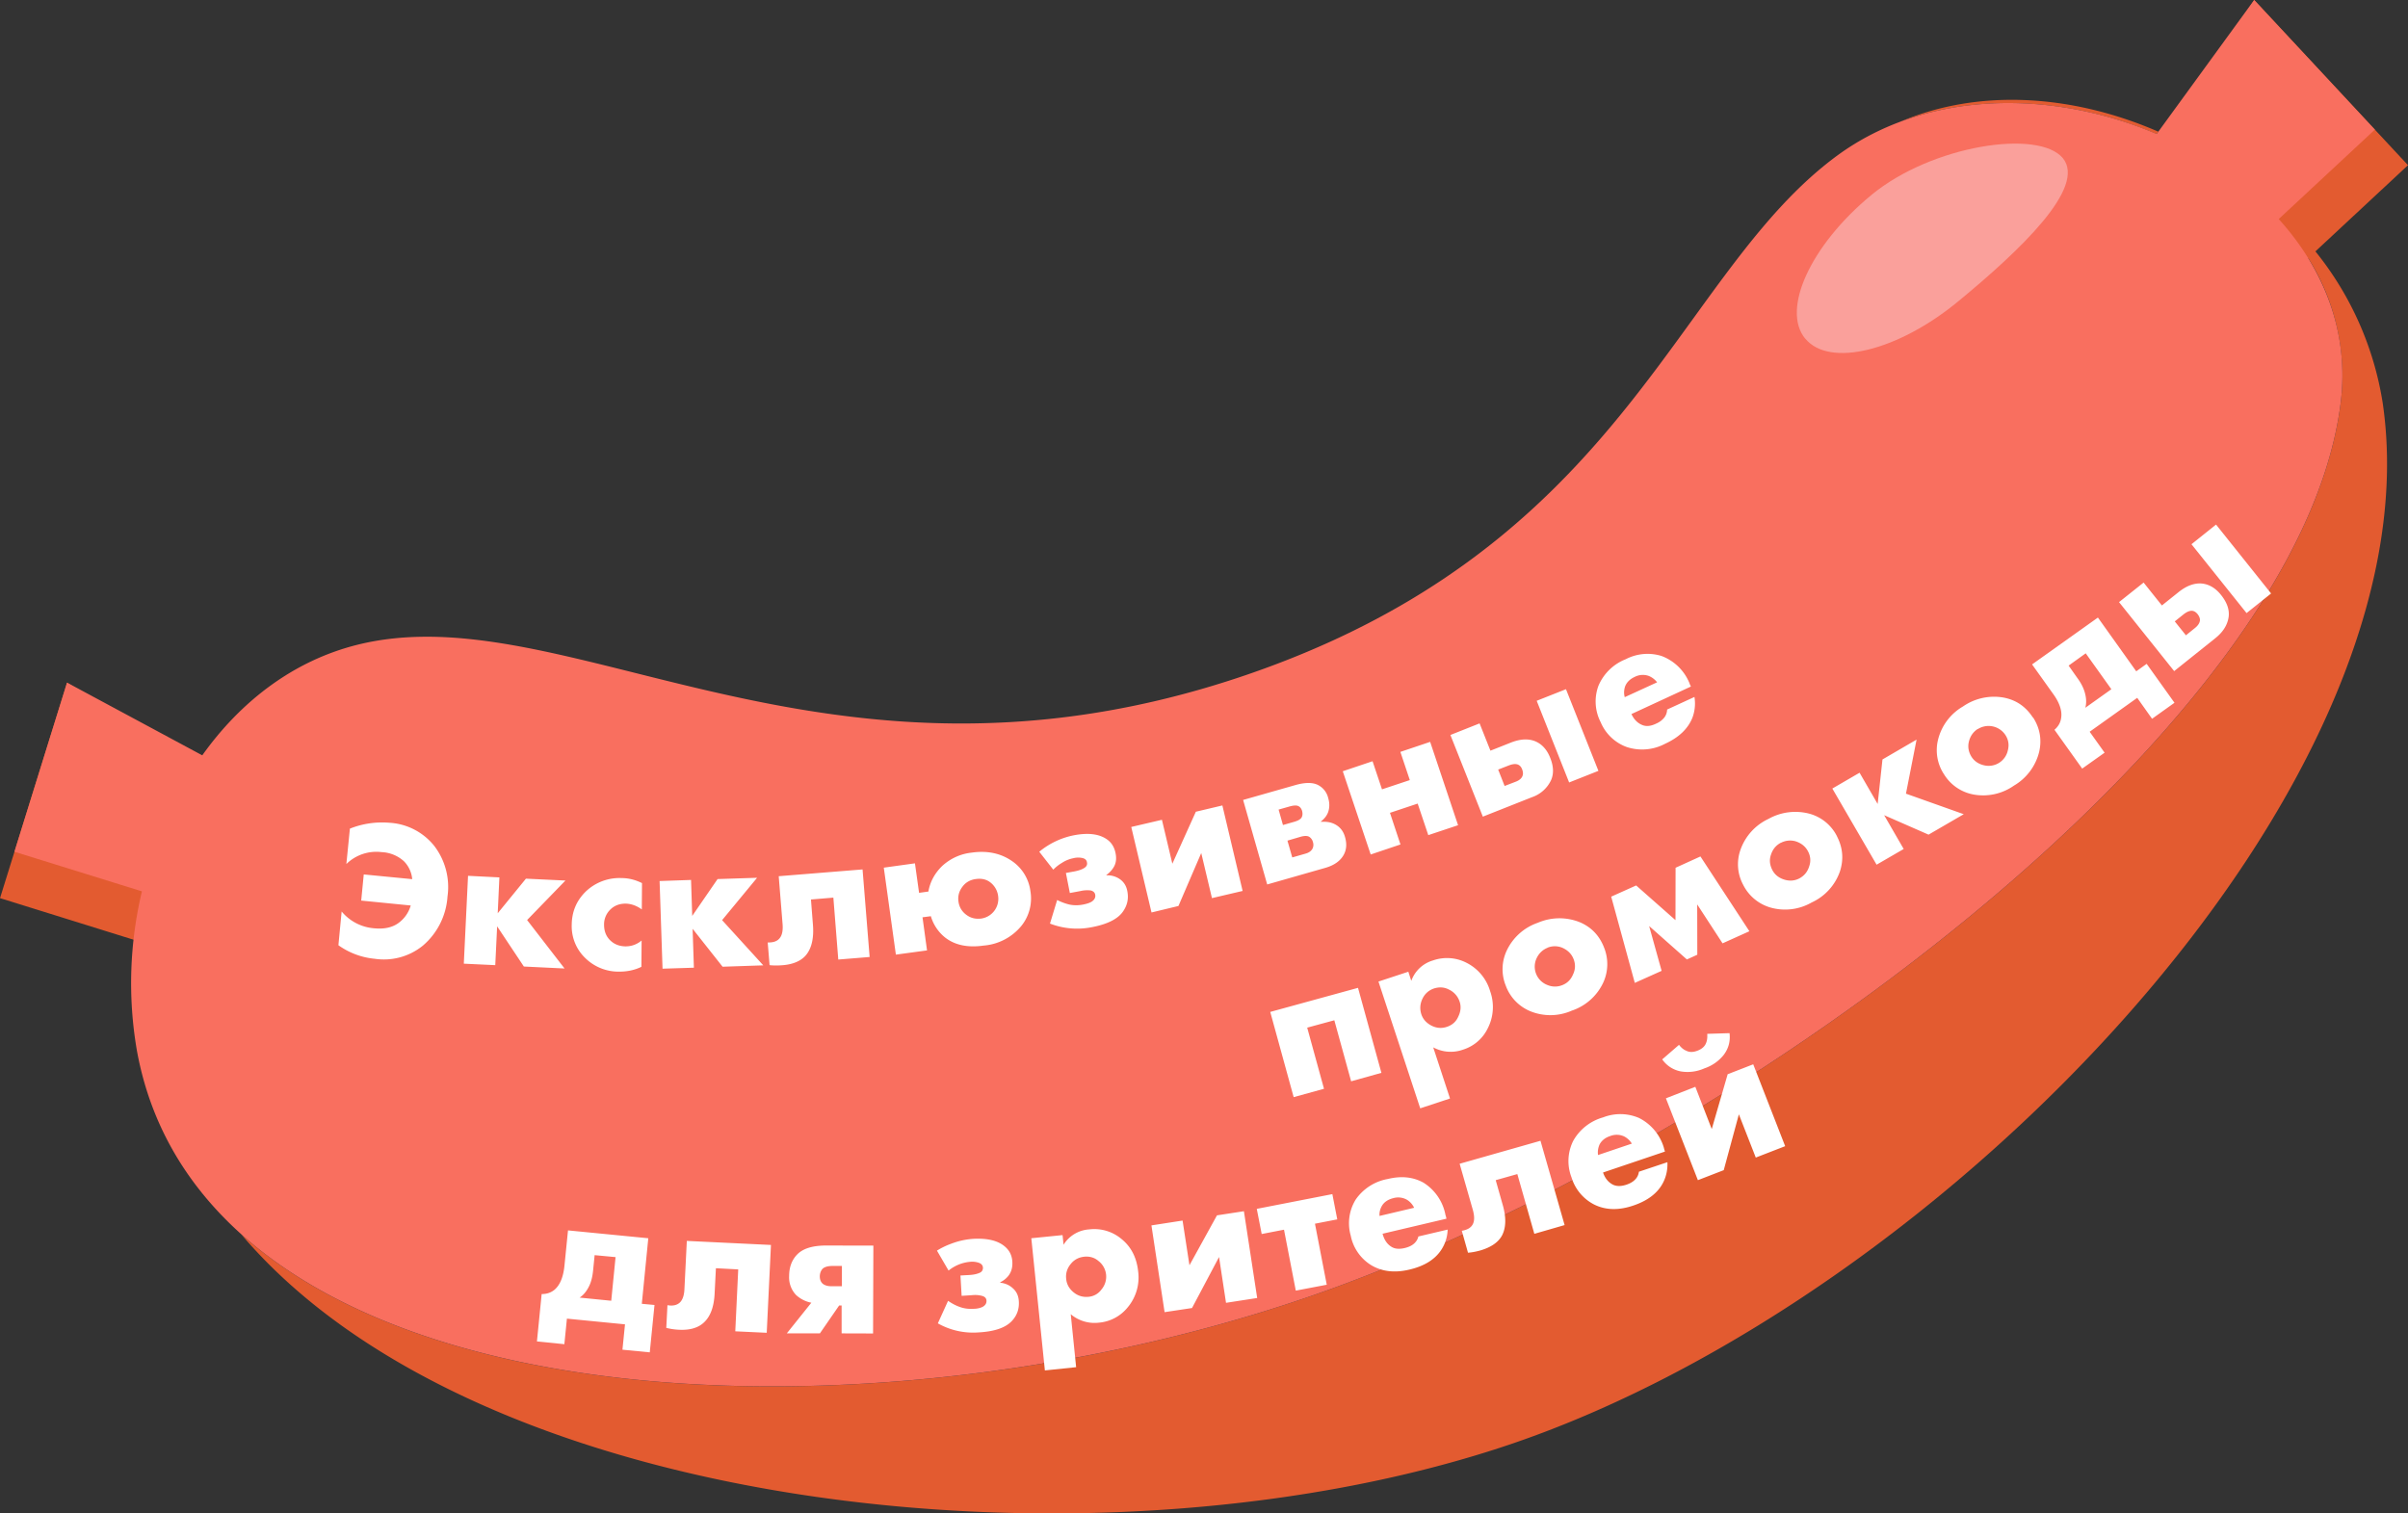 <svg width="245" height="154" viewBox="0 0 245 154" xmlns="http://www.w3.org/2000/svg"><rect x="0" y="0" width="245" height="154" fill="#333333" stroke="none"/><g fill="none" fill-rule="evenodd"><g><path d="M229.35 0 245 16.81l-9.42 8.77a32.6 32.6 0 0 1 6.85 15.45c5.65 38.81-44.45 90.78-88.48 105.84-40.96 14-104.94 7.63-129.43-21.3 21.67 19.48 70.6 19.4 108.4 6.47 42.33-14.48 101.02-57.3 105.23-91.03a22.38 22.38 0 0 0-3.3-14.74l-3.06 2.84-12.6-13.53L229.35 0ZM219.6 13.4c-8.52-3.71-18.1-4.49-26.29-1 8.21-3.07 17.86-2.28 26.11 1.24l.18-.24ZM37.14 65.43ZM0 91.4l6.82-21.93 15.9 9.63-5.48 17.66L0 91.39Z" fill="#E35B30"/><path d="m229.35 0 12.28 13.19-9.78 9.1c4.6 5.1 7.2 11.54 6.3 18.71-4.21 33.74-62.9 76.56-105.23 91.04-47.39 16.2-112.28 12.22-119-25.19a40.26 40.26 0 0 1 .52-16.15L1.47 86.67l5.35-17.21 13.76 7.4c3.9-5.47 9.25-9.63 15.82-11.26 8.4-2.08 17.57.21 28.2 2.87 16.38 4.1 36.25 9.08 62.2.21 25.53-8.73 36.35-23.66 45.5-36.3 4.71-6.5 8.99-12.4 14.6-16.53 9.2-6.76 22-6.7 32.53-2.22L229.35 0Z" fill="#F96F5F"/><path d="M183.67 34.46c-2.45-2.97.55-9.51 6.71-14.6 6.16-5.1 17.04-6.74 19.5-3.77 2.45 2.98-4.43 9.45-10.6 14.54-6.16 5.1-13.15 6.8-15.6 3.83Z" fill="#FAA09B" fill-rule="nonzero"/><path d="m34.43 96.2.33-3.45a4.77 4.77 0 0 0 3.31 1.71c.98.1 1.8-.07 2.42-.5a3.35 3.35 0 0 0 1.3-1.82l-5.04-.5.26-2.66 4.93.48a2.95 2.95 0 0 0-.85-1.83 3.6 3.6 0 0 0-2.26-.92 4.36 4.36 0 0 0-3.59 1.21l.36-3.6a8.8 8.8 0 0 1 3.99-.6 6.3 6.3 0 0 1 4.58 2.34 6.88 6.88 0 0 1 1.36 5.17 7.18 7.18 0 0 1-2.5 4.99 6.29 6.29 0 0 1-4.92 1.34 7.56 7.56 0 0 1-3.67-1.37h-.01ZM47.19 98.06l.43-8.94 3.19.16-.17 3.65 2.87-3.52 4.02.19-3.9 4.02 3.81 4.93-4.14-.2-2.72-4.09-.19 3.95-3.19-.15zM65.28 95.7l-.02 2.68c-.68.33-1.43.49-2.23.49a4.82 4.82 0 0 1-3.5-1.4 4.48 4.48 0 0 1-1.36-3.35c.01-1.37.5-2.51 1.47-3.44a4.96 4.96 0 0 1 3.6-1.33c.72 0 1.41.18 2.08.51l-.02 2.68c-.54-.39-1.1-.58-1.65-.59-.63 0-1.15.2-1.56.61a2.1 2.1 0 0 0-.63 1.54c0 .59.17 1.09.54 1.5.43.46.97.69 1.64.7.62 0 1.17-.2 1.64-.6ZM67.41 98.58l-.3-8.93 3.2-.11.12 3.66 2.58-3.75 4.02-.13-3.56 4.31 4.19 4.6-4.14.14-3.05-3.86.13 3.96-3.19.1zM87.76 88.47l.72 8.91-3.19.26-.5-6.3-2.28.19.2 2.55c.11 1.35-.12 2.39-.69 3.09-.5.61-1.33.97-2.44 1.05-.4.03-.84.04-1.28-.01l-.19-2.31c.56.02.98-.12 1.23-.45.24-.3.34-.79.28-1.46l-.39-4.83 8.54-.69h-.01ZM93.53 90.85l.93-.13c.17-.98.63-1.83 1.36-2.56a5.24 5.24 0 0 1 3.05-1.4c1.62-.23 3.01.08 4.17.91a4.38 4.38 0 0 1 1.8 3.02 4.45 4.45 0 0 1-.9 3.5 5.54 5.54 0 0 1-3.87 2.03c-1.62.23-2.93-.05-3.92-.83a4.33 4.33 0 0 1-1.44-2.16l-.85.11.46 3.37-3.17.43-1.23-8.85 3.17-.44.42 3h.02Zm5.74-1.4c-.56.08-1.01.33-1.34.77-.36.47-.49.97-.41 1.53.08.55.34 1 .8 1.34.44.33.93.45 1.51.38a2.03 2.03 0 0 0 1.72-2.32 2.07 2.07 0 0 0-.75-1.33c-.4-.33-.91-.46-1.52-.37ZM107.17 88.5l-1.43-1.83a7.95 7.95 0 0 1 3.5-1.67c1.44-.28 2.55-.15 3.34.38.5.33.8.82.92 1.43.11.53.06 1-.17 1.4-.19.32-.44.6-.76.82v.04c.5-.02.95.11 1.34.37.43.29.69.7.79 1.25.15.77-.01 1.44-.44 2.06-.53.77-1.6 1.3-3.19 1.6a7.63 7.63 0 0 1-4.24-.37l.73-2.4c.41.21.82.36 1.23.46.46.1.94.1 1.43 0 .4-.08.7-.18.91-.33.25-.19.35-.41.3-.67-.04-.22-.19-.36-.45-.43a2.96 2.96 0 0 0-1.05.06l-1.08.2-.4-2.04.88-.16c.41-.08.73-.19.96-.33.25-.15.36-.34.3-.59-.03-.24-.2-.38-.46-.44a1.99 1.99 0 0 0-.93.02c-.4.08-.78.23-1.15.47-.34.2-.64.44-.89.7h.01ZM115.1 84.15l3.12-.73 1.06 4.47 2.39-5.29 2.7-.64 2.06 8.7-3.12.73-1.09-4.59-2.32 5.39-2.74.66zM126.48 81.4l5.27-1.5c1.03-.3 1.82-.3 2.37-.01a2 2 0 0 1 1.02 1.33c.15.5.14.96 0 1.39-.12.35-.36.68-.74.98v.04c.54-.04 1.01.03 1.41.24.51.26.87.69 1.04 1.31.2.7.15 1.3-.15 1.83-.34.6-.96 1.05-1.89 1.31L128.93 90l-2.45-8.6Zm4.06 2.55 1.15-.33c.38-.11.62-.25.73-.42.11-.19.13-.4.06-.69-.08-.24-.2-.4-.37-.48-.2-.1-.48-.08-.89.03l-1.13.32.44 1.56Zm.94 3.3 1.36-.39c.32-.09.55-.25.68-.47a.86.86 0 0 0 .07-.68.9.9 0 0 0-.4-.57c-.2-.1-.46-.1-.84 0l-1.36.4.49 1.71ZM139.46 86.95l-2.84-8.47 3.03-1.02.96 2.86 2.83-.94-.96-2.87 3.03-1.02 2.84 8.48-3.03 1.01-1.08-3.21-2.82.94 1.07 3.22zM151.66 76.38l2.02-.8c.97-.39 1.8-.44 2.52-.15.69.29 1.2.85 1.53 1.7.34.85.37 1.6.08 2.26a3.33 3.33 0 0 1-1.94 1.73l-5 1.98-3.3-8.31 2.97-1.18 1.1 2.77h.02Zm1.42 3.6 1.12-.43c.37-.14.6-.33.7-.58.08-.2.07-.41-.03-.68-.1-.27-.26-.43-.46-.5-.24-.08-.54-.04-.9.1l-1.08.42.66 1.68Zm6.57-.36-3.3-8.31 2.98-1.18 3.3 8.31-2.98 1.18ZM171.9 69.56l.14.3-6.05 2.8c.26.56.64.94 1.14 1.13.39.15.85.1 1.38-.16.37-.16.64-.38.85-.65.17-.24.25-.5.26-.78l2.78-1.28a4.1 4.1 0 0 1-.21 2.12c-.44 1.1-1.36 2-2.79 2.65a4.98 4.98 0 0 1-3.93.31 4.57 4.57 0 0 1-2.61-2.51 4.61 4.61 0 0 1-.23-3.7 5 5 0 0 1 2.78-2.71 4.8 4.8 0 0 1 3.64-.33 4.94 4.94 0 0 1 2.86 2.81h-.01Zm-6.59 1.38 3.29-1.51a2 2 0 0 0-.88-.66 1.8 1.8 0 0 0-1.4.11c-.5.23-.82.56-.98.98-.12.38-.13.74-.03 1.08ZM131.62 111.63l-2.38-8.66 8.93-2.45 2.38 8.65-3.08.86-1.71-6.21-2.76.75 1.71 6.22-3.08.85zM145.83 106.6l1.7 5.18-3.03 1-4.25-12.9 3.04-1 .3.93a3.34 3.34 0 0 1 2.21-2.08 4.33 4.33 0 0 1 3.43.25 4.71 4.71 0 0 1 2.38 2.87 4.77 4.77 0 0 1-.26 3.83 4.17 4.17 0 0 1-2.5 2.13 3.72 3.72 0 0 1-3.02-.23v.01Zm.08-6.02c-.53.18-.92.52-1.17 1.02-.26.53-.3 1.06-.13 1.6.17.52.52.9 1.04 1.17.5.25 1.02.3 1.56.12s.93-.52 1.15-1.02c.26-.52.32-1.04.15-1.54a2.05 2.05 0 0 0-1.06-1.22c-.48-.26-.98-.3-1.54-.13ZM163.2 96.41a4.5 4.5 0 0 1-.09 3.6 5.44 5.44 0 0 1-3.19 2.83 5.4 5.4 0 0 1-4.24.05 4.48 4.48 0 0 1-2.48-2.6 4.45 4.45 0 0 1 .1-3.56 5.45 5.45 0 0 1 3.16-2.83 5.55 5.55 0 0 1 4.27-.06c1.18.5 2 1.36 2.47 2.57Zm-5.74.03c-.5.2-.88.56-1.12 1.07a2 2 0 0 0 1.05 2.7c.5.22 1.03.24 1.55.04.52-.2.88-.56 1.1-1.08.25-.51.27-1.03.07-1.56-.2-.52-.57-.9-1.11-1.15a1.97 1.97 0 0 0-1.54-.03v.01ZM166.33 100.01l-2.4-8.77 2.54-1.14 4 3.53.01-5.33 2.53-1.15 4.98 7.61-2.73 1.23-2.58-3.96.01 5.12-1.06.48-3.84-3.4 1.27 4.56-2.74 1.23zM186.9 85.1c.6 1.16.7 2.35.3 3.58a5.43 5.43 0 0 1-2.87 3.15 5.42 5.42 0 0 1-4.22.51 4.5 4.5 0 0 1-2.75-2.3 4.4 4.4 0 0 1-.28-3.56 5.47 5.47 0 0 1 2.85-3.15 5.59 5.59 0 0 1 4.24-.51 4.45 4.45 0 0 1 2.74 2.29Zm-5.7.65c-.48.25-.82.64-1 1.18-.2.53-.15 1.06.12 1.59.24.47.64.8 1.2.98.54.17 1.07.14 1.56-.12.48-.26.81-.65.98-1.18.2-.54.16-1.06-.1-1.56s-.67-.83-1.23-1.02a2.02 2.02 0 0 0-1.53.14v-.01ZM190.94 88l-4.51-7.76 2.77-1.61 1.84 3.18.49-4.53 3.47-2.02-1.08 5.5 5.88 2.09-3.58 2.08-4.52-1.98 1.99 3.44-2.76 1.6zM206.85 73c.7 1.08.91 2.27.62 3.52a5.5 5.5 0 0 1-2.56 3.42 5.45 5.45 0 0 1-4.15.9 4.46 4.46 0 0 1-2.96-2.04 4.44 4.44 0 0 1-.62-3.51 5.4 5.4 0 0 1 2.54-3.4 5.55 5.55 0 0 1 4.17-.9c1.26.25 2.23.92 2.94 2.02l.02-.02Zm-5.62 1.17c-.46.3-.76.72-.9 1.27-.14.54-.05 1.07.26 1.57.29.45.72.74 1.3.87a2 2 0 0 0 2.4-1.54c.14-.54.06-1.06-.24-1.53a2.05 2.05 0 0 0-2.82-.62v-.02ZM206.75 67.61l6.7-4.77 3.9 5.47 1.06-.76 2.83 3.96-2.28 1.63-1.51-2.13-4.84 3.45 1.52 2.13-2.28 1.62-2.82-3.95c.37-.32.6-.7.67-1.15.14-.74-.14-1.6-.84-2.55l-2.1-2.94h-.01Zm8.06 2.51-2.6-3.64-1.74 1.25.88 1.25c.4.54.65 1.05.78 1.54.15.55.16 1.05.04 1.5l2.64-1.88v-.02ZM219.96 61.61l1.7-1.36c.81-.65 1.61-.94 2.38-.87.74.08 1.4.47 1.96 1.19.57.72.83 1.43.76 2.14-.1.83-.54 1.57-1.35 2.22l-4.2 3.36-5.61-7.02 2.5-1.99 1.87 2.34h-.01Zm2.44 3.04.93-.75c.3-.24.47-.5.5-.76.02-.2-.06-.41-.23-.64-.19-.23-.38-.34-.6-.35-.25 0-.52.12-.83.36l-.9.72 1.13 1.41v.01Zm6.17-2.27-5.6-7 2.5-2 5.6 7.01-2.5 2ZM57.78 125.2l8.18.8-.66 6.67 1.29.12-.48 4.82-2.78-.27.26-2.58-5.91-.58-.26 2.6-2.79-.28.48-4.82c.5 0 .91-.13 1.27-.41.58-.47.93-1.29 1.05-2.48l.36-3.58v-.02Zm4.41 7.16.44-4.44-2.13-.2-.15 1.5c-.06.67-.2 1.23-.42 1.67-.25.51-.57.9-.96 1.15l3.22.32ZM78.44 126.69l-.43 8.93-3.2-.15.3-6.3-2.27-.12-.13 2.55c-.06 1.36-.42 2.35-1.09 2.97-.58.55-1.44.8-2.55.74a6.52 6.52 0 0 1-1.28-.19l.12-2.31c.55.1.98 0 1.27-.28.28-.27.44-.75.46-1.42l.24-4.84 8.54.41h.02ZM80.07 135.66l2.48-3.1a3.2 3.2 0 0 1-1.56-.79 2.6 2.6 0 0 1-.7-1.92c0-.9.27-1.62.8-2.18.6-.63 1.6-.94 3.05-.93l4.72.01-.03 8.94-3.2-.01v-2.84h-.25l-1.96 2.84h-3.37l.02-.02Zm5.59-4.78v-2.06h-.96c-.47 0-.8.1-1 .28-.18.2-.28.45-.29.77 0 .33.1.58.3.76.22.17.53.27.95.25h1ZM96.5 129.27l-1.17-2.01a7.6 7.6 0 0 1 1.44-.7 7.7 7.7 0 0 1 2.25-.5c1.47-.08 2.55.19 3.25.81.46.4.7.91.73 1.54.03.55-.1 1-.37 1.37-.22.29-.5.52-.86.7l-.01.04c.51.06.93.24 1.28.56.39.34.59.78.62 1.34.05.77-.18 1.43-.7 1.99-.64.69-1.76 1.08-3.38 1.17a7.3 7.3 0 0 1-4.16-.92l1.04-2.29c.38.26.77.47 1.16.61.45.17.92.23 1.42.2.4 0 .72-.09.94-.2.27-.15.4-.36.39-.62-.01-.24-.15-.4-.4-.48a2.7 2.7 0 0 0-1.04-.09l-1.09.07-.12-2.07.9-.05c.4-.02.73-.09 1-.2.27-.1.39-.28.39-.54-.02-.25-.15-.4-.41-.5a2.1 2.1 0 0 0-.92-.1 4.04 4.04 0 0 0-2.17.89v-.02ZM108.94 133.71l.55 5.41-3.18.33-1.38-13.45 3.18-.32.1.98a3.32 3.32 0 0 1 2.6-1.56 4.3 4.3 0 0 1 3.29.97c.99.8 1.55 1.9 1.7 3.3a4.73 4.73 0 0 1-1.07 3.67 4.22 4.22 0 0 1-2.92 1.55 3.75 3.75 0 0 1-2.88-.87Zm1.37-5.83c-.56.06-1.02.3-1.37.74-.37.45-.53.97-.46 1.53.05.53.3.98.75 1.35.44.36.94.51 1.5.46a1.8 1.8 0 0 0 1.34-.75 2.01 2.01 0 0 0-.3-2.89c-.4-.35-.9-.5-1.47-.44ZM117.16 124.69l3.16-.49.7 4.55 2.8-5.08 2.74-.42 1.35 8.83-3.17.49-.71-4.66-2.75 5.19-2.79.42-1.34-8.84zM131.84 131.33l-1.2-6.2-2.27.44-.5-2.56 7.69-1.5.5 2.57-2.27.44 1.2 6.21zM147.09 123.68l.08.33-6.5 1.53c.16.61.45 1.05.9 1.33.35.22.8.26 1.38.12.39-.1.7-.24.95-.47.21-.2.35-.43.41-.7l2.98-.7a3.95 3.95 0 0 1-.63 2.03c-.64 1-1.73 1.68-3.26 2.04-1.52.36-2.82.2-3.92-.47a4.57 4.57 0 0 1-2.05-2.98 4.6 4.6 0 0 1 .5-3.67 5.04 5.04 0 0 1 3.27-2.1c1.4-.34 2.6-.2 3.64.38a4.97 4.97 0 0 1 2.24 3.34h.01Zm-6.73.05 3.52-.83a1.92 1.92 0 0 0-.72-.81 1.8 1.8 0 0 0-1.4-.17c-.53.13-.92.39-1.15.77-.2.34-.28.69-.25 1.04ZM156.73 116.06l2.46 8.6-3.08.89-1.73-6.08-2.2.62.7 2.47c.38 1.3.36 2.36-.06 3.16-.38.7-1.12 1.2-2.2 1.52-.4.11-.81.2-1.26.23l-.63-2.23c.55-.09.93-.3 1.12-.67.18-.35.18-.84-.01-1.5l-1.33-4.65 8.23-2.34v-.02ZM169.3 116.86l.1.32-6.3 2.13c.2.59.54 1 1.01 1.24.38.18.83.18 1.4-.01.37-.13.68-.31.9-.56.2-.22.3-.47.34-.75l2.9-.97c.03.74-.11 1.44-.44 2.08-.54 1.06-1.56 1.84-3.05 2.34-1.48.5-2.8.46-3.94-.1a4.6 4.6 0 0 1-2.33-2.78 4.6 4.6 0 0 1 .17-3.7 5.04 5.04 0 0 1 3.05-2.4 4.81 4.81 0 0 1 3.65.06 4.97 4.97 0 0 1 2.55 3.1h-.01Zm-6.7.67 3.43-1.16a1.97 1.97 0 0 0-.8-.74 1.8 1.8 0 0 0-1.4-.03c-.53.17-.88.47-1.09.87-.15.36-.2.71-.15 1.06h.01ZM173.7 105.2l2.27-.07c.1.82-.1 1.56-.59 2.21a4.22 4.22 0 0 1-1.96 1.37 4.2 4.2 0 0 1-2.37.32 2.98 2.98 0 0 1-1.93-1.23l1.71-1.48c.23.3.48.5.74.6.33.17.71.16 1.15-.01.44-.17.73-.43.86-.77.11-.26.15-.58.12-.95v.02Zm-4.2 6.56 2.99-1.17 1.67 4.3 1.62-5.58 2.6-1.01 3.25 8.33-2.99 1.16-1.72-4.4-1.54 5.68-2.63 1.02-3.25-8.32v-.01Z" fill="#FFF" fill-rule="nonzero"/></g></g></svg>